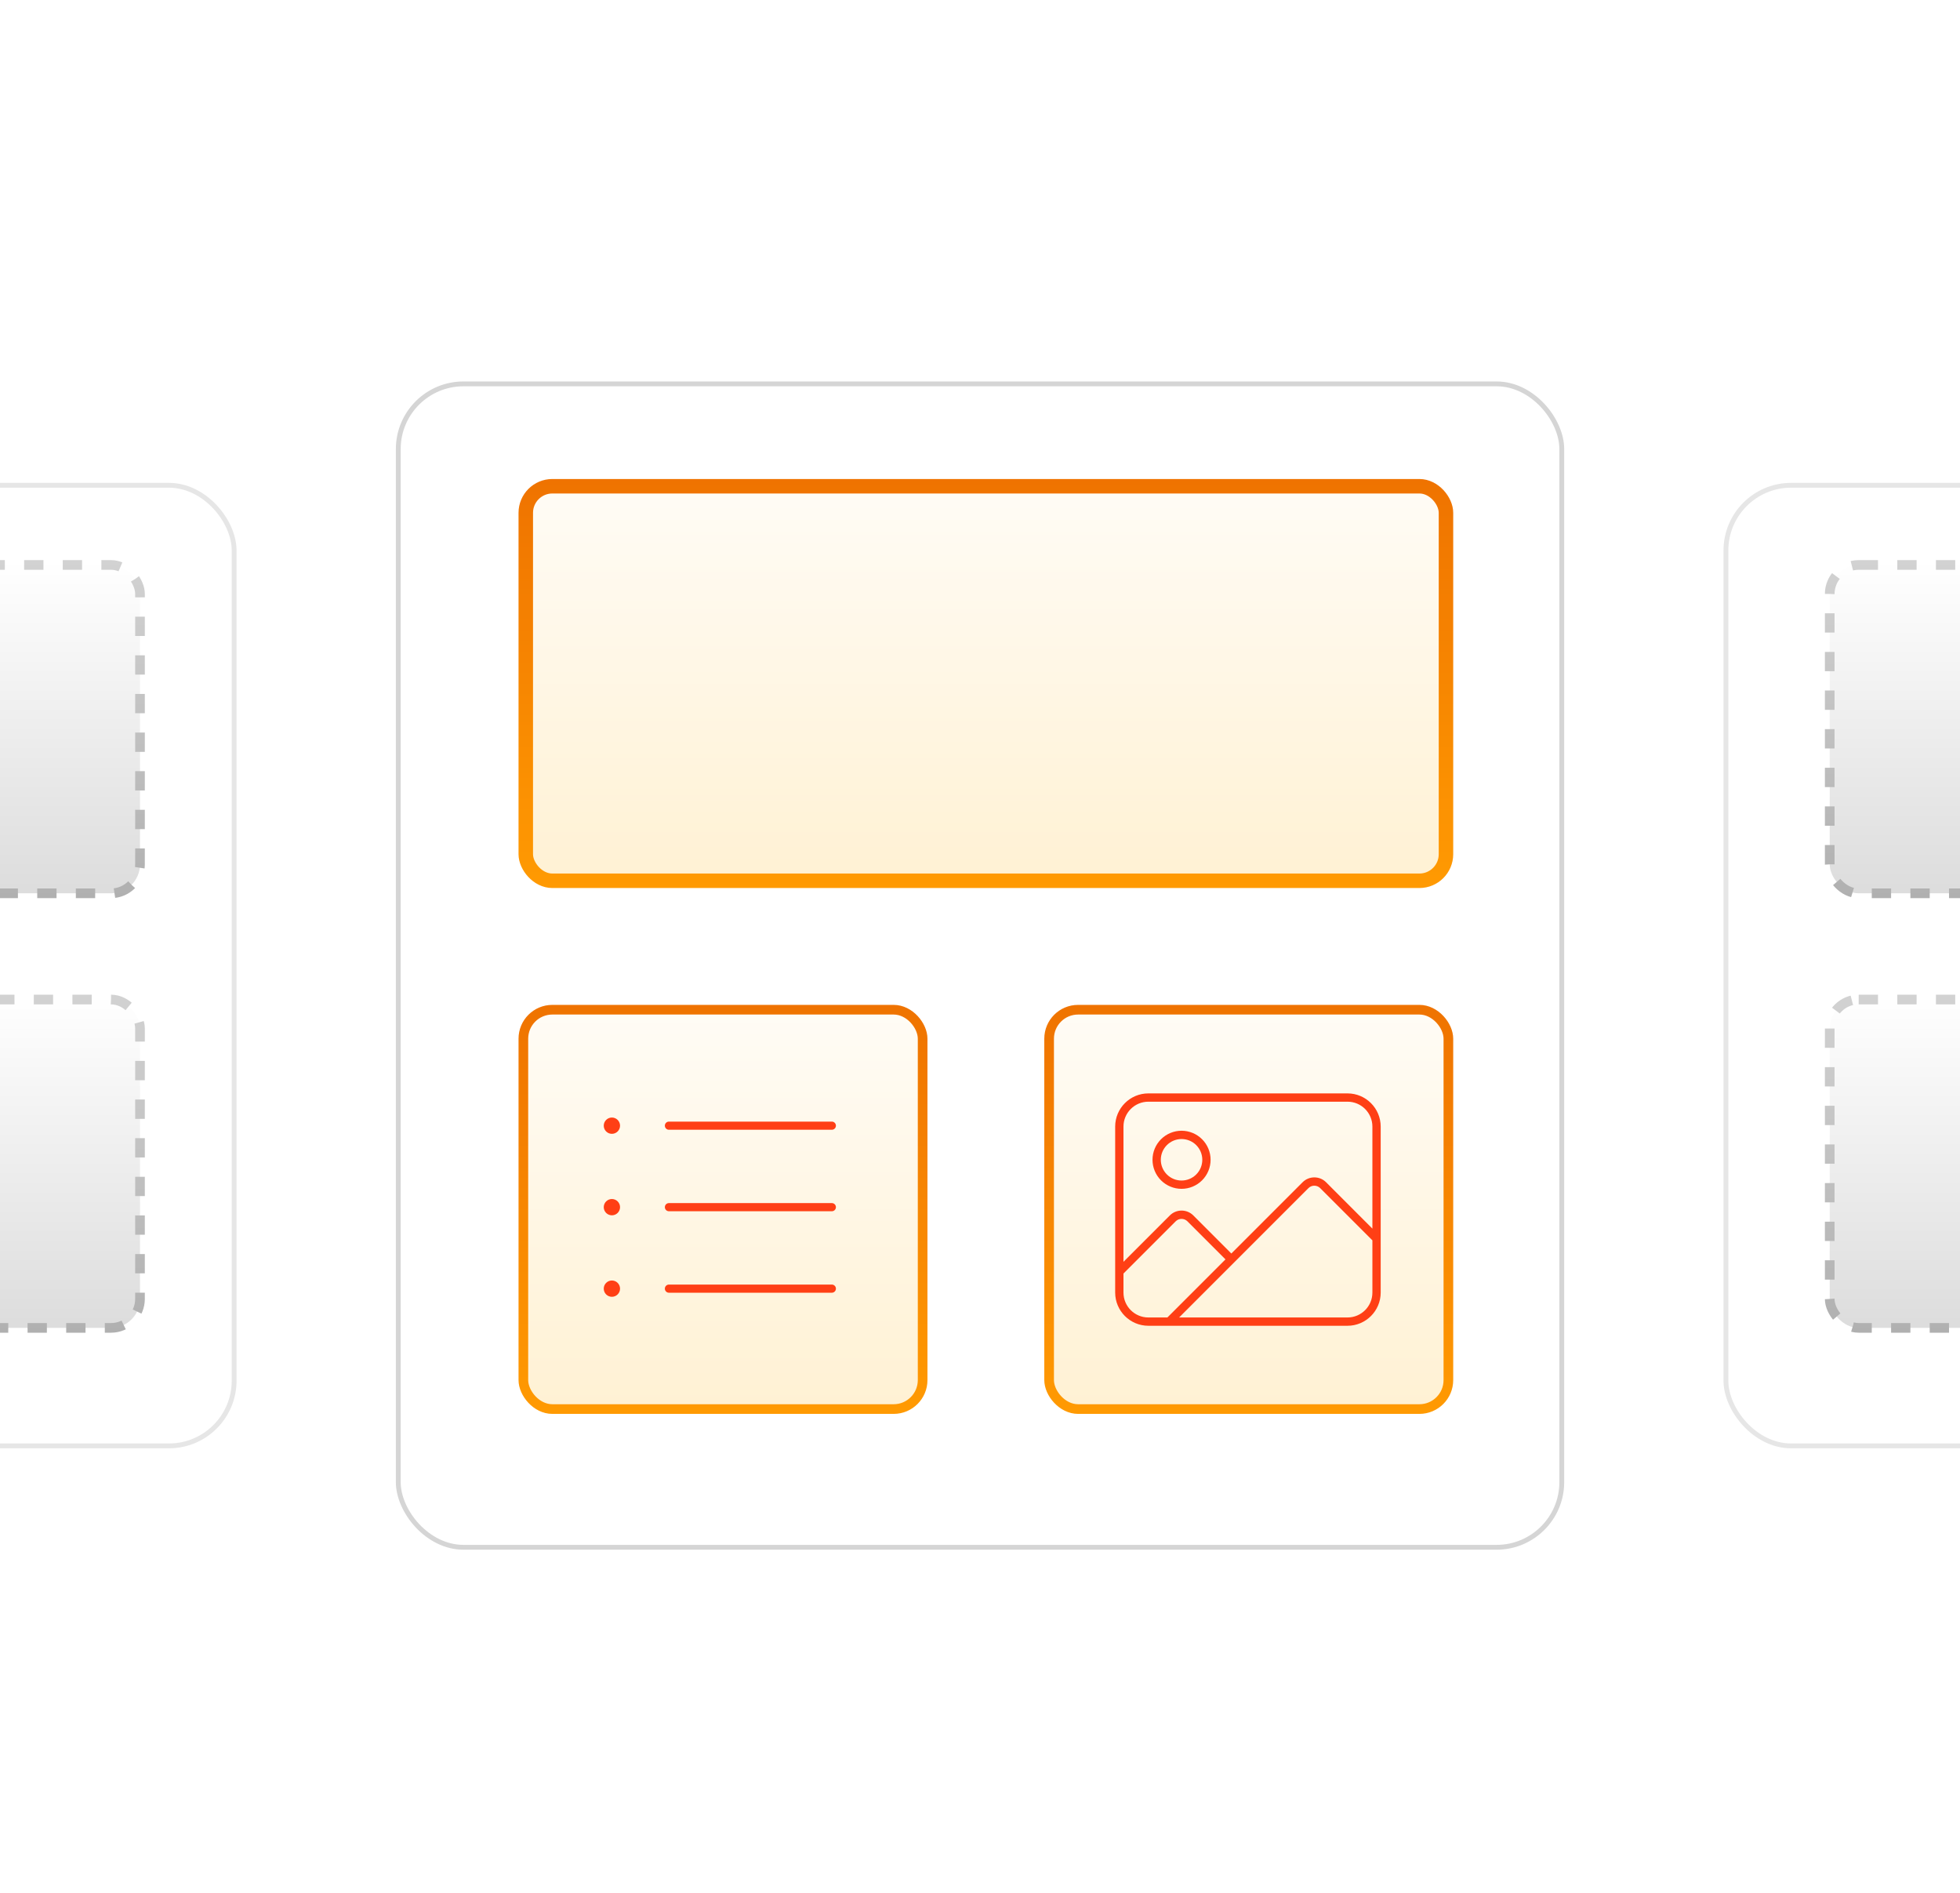 <svg width="406" height="392" viewBox="0 0 406 392" fill="none" xmlns="http://www.w3.org/2000/svg">



<g class="page page-pre-left" style="display:none">
    <g filter="url(#filter0_d_10_205)">
    <rect x="82" y="75" width="242.013" height="241.937" rx="14" fill="white"/>
    <rect x="82.5" y="75.5" width="241.013" height="240.937" rx="13.5" stroke="#D5D5D5"/>
    </g>
    <rect x="108.911" y="100.701" width="190.611" height="81.705" rx="5.5" fill="url(#paint0_linear_10_205)" stroke="url(#paint1_linear_10_205)" stroke-width="3"/>
    <rect x="108.411" y="209.107" width="82.705" height="82.705" rx="6" fill="url(#paint2_linear_10_205)" stroke="url(#paint3_linear_10_205)" stroke-width="2"/>
    <rect x="217.317" y="209.107" width="82.705" height="82.705" rx="6" fill="url(#paint4_linear_10_205)" stroke="url(#paint5_linear_10_205)" stroke-width="2"/>
    <path d="M237.875 228.156C235.028 228.156 232.719 230.466 232.719 233.312V261.317L242.322 251.714C243.665 250.371 245.846 250.371 247.188 251.714L255.062 259.599L269.822 244.839C271.165 243.496 273.346 243.496 274.688 244.839L284.281 254.442V233.312C284.281 230.466 281.972 228.156 279.125 228.156H237.875ZM232.719 263.745V267.688C232.719 270.534 235.028 272.844 237.875 272.844H241.817L253.849 260.812L245.964 252.928C245.298 252.262 244.202 252.262 243.536 252.928L232.719 263.745ZM273.464 246.053C272.798 245.387 271.702 245.387 271.036 246.053L244.245 272.844H279.125C281.972 272.844 284.281 270.534 284.281 267.688V256.87L273.464 246.053ZM231 233.312C231 229.521 234.083 226.438 237.875 226.438H279.125C282.917 226.438 286 229.521 286 233.312V267.688C286 271.479 282.917 274.562 279.125 274.562H237.875C234.083 274.562 231 271.479 231 267.688V233.312ZM249.047 240.188C249.047 239.048 248.594 237.955 247.788 237.149C246.983 236.343 245.89 235.891 244.75 235.891C243.61 235.891 242.517 236.343 241.712 237.149C240.906 237.955 240.453 239.048 240.453 240.188C240.453 241.327 240.906 242.42 241.712 243.226C242.517 244.032 243.61 244.484 244.75 244.484C245.89 244.484 246.983 244.032 247.788 243.226C248.594 242.42 249.047 241.327 249.047 240.188ZM238.734 240.188C238.734 238.592 239.368 237.062 240.496 235.934C241.624 234.806 243.155 234.172 244.75 234.172C246.345 234.172 247.876 234.806 249.004 235.934C250.132 237.062 250.766 238.592 250.766 240.188C250.766 241.783 250.132 243.313 249.004 244.441C247.876 245.569 246.345 246.203 244.75 246.203C243.155 246.203 241.624 245.569 240.496 244.441C239.368 243.313 238.734 241.783 238.734 240.188Z" fill="#FF3F15"/>
    <path d="M126.75 231.438C126.302 231.438 125.873 231.615 125.557 231.932C125.24 232.248 125.062 232.677 125.062 233.125C125.062 233.573 125.24 234.002 125.557 234.318C125.873 234.635 126.302 234.812 126.75 234.812C127.198 234.812 127.627 234.635 127.943 234.318C128.26 234.002 128.438 233.573 128.438 233.125C128.438 232.677 128.26 232.248 127.943 231.932C127.627 231.615 127.198 231.438 126.75 231.438ZM126.75 248.312C126.302 248.312 125.873 248.49 125.557 248.807C125.24 249.123 125.062 249.552 125.062 250C125.062 250.448 125.24 250.877 125.557 251.193C125.873 251.51 126.302 251.688 126.75 251.688C127.198 251.688 127.627 251.51 127.943 251.193C128.26 250.877 128.438 250.448 128.438 250C128.438 249.552 128.26 249.123 127.943 248.807C127.627 248.49 127.198 248.312 126.75 248.312ZM128.438 266.875C128.438 266.427 128.26 265.998 127.943 265.682C127.627 265.365 127.198 265.188 126.75 265.188C126.302 265.188 125.873 265.365 125.557 265.682C125.24 265.998 125.062 266.427 125.062 266.875C125.062 267.323 125.24 267.752 125.557 268.068C125.873 268.385 126.302 268.562 126.75 268.562C127.198 268.562 127.627 268.385 127.943 268.068C128.26 267.752 128.438 267.323 128.438 266.875ZM138.562 232.281C138.098 232.281 137.719 232.661 137.719 233.125C137.719 233.589 138.098 233.969 138.562 233.969H172.312C172.777 233.969 173.156 233.589 173.156 233.125C173.156 232.661 172.777 232.281 172.312 232.281H138.562ZM138.562 249.156C138.098 249.156 137.719 249.536 137.719 250C137.719 250.464 138.098 250.844 138.562 250.844H172.312C172.777 250.844 173.156 250.464 173.156 250C173.156 249.536 172.777 249.156 172.312 249.156H138.562ZM138.562 266.031C138.098 266.031 137.719 266.411 137.719 266.875C137.719 267.339 138.098 267.719 138.562 267.719H172.312C172.777 267.719 173.156 267.339 173.156 266.875C173.156 266.411 172.777 266.031 172.312 266.031H138.562Z" fill="#FF3F15"/>
</g>

<g class="page page-left" style="display:none">
    <g filter="url(#filter0_d_10_205)">
    <rect x="82" y="75" width="242.013" height="241.937" rx="14" fill="white"/>
    <rect x="82.5" y="75.5" width="241.013" height="240.937" rx="13.5" stroke="#D5D5D5"/>
    </g>
    <rect x="108.911" y="100.701" width="190.611" height="81.705" rx="5.5" fill="url(#paint0_linear_10_205)" stroke="url(#paint1_linear_10_205)" stroke-width="3"/>
    <rect x="108.411" y="209.107" width="82.705" height="82.705" rx="6" fill="url(#paint2_linear_10_205)" stroke="url(#paint3_linear_10_205)" stroke-width="2"/>
    <rect x="217.317" y="209.107" width="82.705" height="82.705" rx="6" fill="url(#paint4_linear_10_205)" stroke="url(#paint5_linear_10_205)" stroke-width="2"/>
    <path d="M237.875 228.156C235.028 228.156 232.719 230.466 232.719 233.312V261.317L242.322 251.714C243.665 250.371 245.846 250.371 247.188 251.714L255.062 259.599L269.822 244.839C271.165 243.496 273.346 243.496 274.688 244.839L284.281 254.442V233.312C284.281 230.466 281.972 228.156 279.125 228.156H237.875ZM232.719 263.745V267.688C232.719 270.534 235.028 272.844 237.875 272.844H241.817L253.849 260.812L245.964 252.928C245.298 252.262 244.202 252.262 243.536 252.928L232.719 263.745ZM273.464 246.053C272.798 245.387 271.702 245.387 271.036 246.053L244.245 272.844H279.125C281.972 272.844 284.281 270.534 284.281 267.688V256.87L273.464 246.053ZM231 233.312C231 229.521 234.083 226.438 237.875 226.438H279.125C282.917 226.438 286 229.521 286 233.312V267.688C286 271.479 282.917 274.562 279.125 274.562H237.875C234.083 274.562 231 271.479 231 267.688V233.312ZM249.047 240.188C249.047 239.048 248.594 237.955 247.788 237.149C246.983 236.343 245.89 235.891 244.75 235.891C243.61 235.891 242.517 236.343 241.712 237.149C240.906 237.955 240.453 239.048 240.453 240.188C240.453 241.327 240.906 242.42 241.712 243.226C242.517 244.032 243.61 244.484 244.75 244.484C245.89 244.484 246.983 244.032 247.788 243.226C248.594 242.42 249.047 241.327 249.047 240.188ZM238.734 240.188C238.734 238.592 239.368 237.062 240.496 235.934C241.624 234.806 243.155 234.172 244.75 234.172C246.345 234.172 247.876 234.806 249.004 235.934C250.132 237.062 250.766 238.592 250.766 240.188C250.766 241.783 250.132 243.313 249.004 244.441C247.876 245.569 246.345 246.203 244.75 246.203C243.155 246.203 241.624 245.569 240.496 244.441C239.368 243.313 238.734 241.783 238.734 240.188Z" fill="#FF3F15"/>
    <path d="M126.75 231.438C126.302 231.438 125.873 231.615 125.557 231.932C125.24 232.248 125.062 232.677 125.062 233.125C125.062 233.573 125.24 234.002 125.557 234.318C125.873 234.635 126.302 234.812 126.75 234.812C127.198 234.812 127.627 234.635 127.943 234.318C128.26 234.002 128.438 233.573 128.438 233.125C128.438 232.677 128.26 232.248 127.943 231.932C127.627 231.615 127.198 231.438 126.75 231.438ZM126.75 248.312C126.302 248.312 125.873 248.49 125.557 248.807C125.24 249.123 125.062 249.552 125.062 250C125.062 250.448 125.24 250.877 125.557 251.193C125.873 251.51 126.302 251.688 126.75 251.688C127.198 251.688 127.627 251.51 127.943 251.193C128.26 250.877 128.438 250.448 128.438 250C128.438 249.552 128.26 249.123 127.943 248.807C127.627 248.49 127.198 248.312 126.75 248.312ZM128.438 266.875C128.438 266.427 128.26 265.998 127.943 265.682C127.627 265.365 127.198 265.188 126.75 265.188C126.302 265.188 125.873 265.365 125.557 265.682C125.24 265.998 125.062 266.427 125.062 266.875C125.062 267.323 125.24 267.752 125.557 268.068C125.873 268.385 126.302 268.562 126.75 268.562C127.198 268.562 127.627 268.385 127.943 268.068C128.26 267.752 128.438 267.323 128.438 266.875ZM138.562 232.281C138.098 232.281 137.719 232.661 137.719 233.125C137.719 233.589 138.098 233.969 138.562 233.969H172.312C172.777 233.969 173.156 233.589 173.156 233.125C173.156 232.661 172.777 232.281 172.312 232.281H138.562ZM138.562 249.156C138.098 249.156 137.719 249.536 137.719 250C137.719 250.464 138.098 250.844 138.562 250.844H172.312C172.777 250.844 173.156 250.464 173.156 250C173.156 249.536 172.777 249.156 172.312 249.156H138.562ZM138.562 266.031C138.098 266.031 137.719 266.411 137.719 266.875C137.719 267.339 138.098 267.719 138.562 267.719H172.312C172.777 267.719 173.156 267.339 173.156 266.875C173.156 266.411 172.777 266.031 172.312 266.031H138.562Z" fill="#FF3F15"/>
</g>


<g class="page page-center" >
    <g filter="url(#filter0_d_10_205)">
    <rect x="82" y="75" width="242.013" height="241.937" rx="14" fill="white"/>
    <rect x="82.5" y="75.5" width="241.013" height="240.937" rx="13.5" stroke="#D5D5D5"/>
    </g>
    <rect x="108.911" y="100.701" width="190.611" height="81.705" rx="5.5" fill="url(#paint0_linear_10_205)" stroke="url(#paint1_linear_10_205)" stroke-width="3"/>
    <rect x="108.411" y="209.107" width="82.705" height="82.705" rx="6" fill="url(#paint2_linear_10_205)" stroke="url(#paint3_linear_10_205)" stroke-width="2"/>
    <rect x="217.317" y="209.107" width="82.705" height="82.705" rx="6" fill="url(#paint4_linear_10_205)" stroke="url(#paint5_linear_10_205)" stroke-width="2"/>
    <path d="M237.875 228.156C235.028 228.156 232.719 230.466 232.719 233.312V261.317L242.322 251.714C243.665 250.371 245.846 250.371 247.188 251.714L255.062 259.599L269.822 244.839C271.165 243.496 273.346 243.496 274.688 244.839L284.281 254.442V233.312C284.281 230.466 281.972 228.156 279.125 228.156H237.875ZM232.719 263.745V267.688C232.719 270.534 235.028 272.844 237.875 272.844H241.817L253.849 260.812L245.964 252.928C245.298 252.262 244.202 252.262 243.536 252.928L232.719 263.745ZM273.464 246.053C272.798 245.387 271.702 245.387 271.036 246.053L244.245 272.844H279.125C281.972 272.844 284.281 270.534 284.281 267.688V256.87L273.464 246.053ZM231 233.312C231 229.521 234.083 226.438 237.875 226.438H279.125C282.917 226.438 286 229.521 286 233.312V267.688C286 271.479 282.917 274.562 279.125 274.562H237.875C234.083 274.562 231 271.479 231 267.688V233.312ZM249.047 240.188C249.047 239.048 248.594 237.955 247.788 237.149C246.983 236.343 245.89 235.891 244.75 235.891C243.61 235.891 242.517 236.343 241.712 237.149C240.906 237.955 240.453 239.048 240.453 240.188C240.453 241.327 240.906 242.42 241.712 243.226C242.517 244.032 243.61 244.484 244.75 244.484C245.89 244.484 246.983 244.032 247.788 243.226C248.594 242.42 249.047 241.327 249.047 240.188ZM238.734 240.188C238.734 238.592 239.368 237.062 240.496 235.934C241.624 234.806 243.155 234.172 244.75 234.172C246.345 234.172 247.876 234.806 249.004 235.934C250.132 237.062 250.766 238.592 250.766 240.188C250.766 241.783 250.132 243.313 249.004 244.441C247.876 245.569 246.345 246.203 244.75 246.203C243.155 246.203 241.624 245.569 240.496 244.441C239.368 243.313 238.734 241.783 238.734 240.188Z" fill="#FF3F15"/>
    <path d="M126.75 231.438C126.302 231.438 125.873 231.615 125.557 231.932C125.24 232.248 125.062 232.677 125.062 233.125C125.062 233.573 125.24 234.002 125.557 234.318C125.873 234.635 126.302 234.812 126.75 234.812C127.198 234.812 127.627 234.635 127.943 234.318C128.26 234.002 128.438 233.573 128.438 233.125C128.438 232.677 128.26 232.248 127.943 231.932C127.627 231.615 127.198 231.438 126.75 231.438ZM126.75 248.312C126.302 248.312 125.873 248.49 125.557 248.807C125.24 249.123 125.062 249.552 125.062 250C125.062 250.448 125.24 250.877 125.557 251.193C125.873 251.51 126.302 251.688 126.75 251.688C127.198 251.688 127.627 251.51 127.943 251.193C128.26 250.877 128.438 250.448 128.438 250C128.438 249.552 128.26 249.123 127.943 248.807C127.627 248.49 127.198 248.312 126.75 248.312ZM128.438 266.875C128.438 266.427 128.26 265.998 127.943 265.682C127.627 265.365 127.198 265.188 126.75 265.188C126.302 265.188 125.873 265.365 125.557 265.682C125.24 265.998 125.062 266.427 125.062 266.875C125.062 267.323 125.24 267.752 125.557 268.068C125.873 268.385 126.302 268.562 126.75 268.562C127.198 268.562 127.627 268.385 127.943 268.068C128.26 267.752 128.438 267.323 128.438 266.875ZM138.562 232.281C138.098 232.281 137.719 232.661 137.719 233.125C137.719 233.589 138.098 233.969 138.562 233.969H172.312C172.777 233.969 173.156 233.589 173.156 233.125C173.156 232.661 172.777 232.281 172.312 232.281H138.562ZM138.562 249.156C138.098 249.156 137.719 249.536 137.719 250C137.719 250.464 138.098 250.844 138.562 250.844H172.312C172.777 250.844 173.156 250.464 173.156 250C173.156 249.536 172.777 249.156 172.312 249.156H138.562ZM138.562 266.031C138.098 266.031 137.719 266.411 137.719 266.875C137.719 267.339 138.098 267.719 138.562 267.719H172.312C172.777 267.719 173.156 267.339 173.156 266.875C173.156 266.411 172.777 266.031 172.312 266.031H138.562Z" fill="#FF3F15"/>
</g>

<g class="page page-right" style="display:none">
    <g filter="url(#filter0_d_10_205)">
    <rect x="82" y="75" width="242.013" height="241.937" rx="14" fill="white"/>
    <rect x="82.5" y="75.5" width="241.013" height="240.937" rx="13.5" stroke="#D5D5D5"/>
    </g>
    <rect x="108.911" y="100.701" width="190.611" height="81.705" rx="5.5" fill="url(#paint0_linear_10_205)" stroke="url(#paint1_linear_10_205)" stroke-width="3"/>
    <rect x="108.411" y="209.107" width="82.705" height="82.705" rx="6" fill="url(#paint2_linear_10_205)" stroke="url(#paint3_linear_10_205)" stroke-width="2"/>
    <rect x="217.317" y="209.107" width="82.705" height="82.705" rx="6" fill="url(#paint4_linear_10_205)" stroke="url(#paint5_linear_10_205)" stroke-width="2"/>
    <path d="M237.875 228.156C235.028 228.156 232.719 230.466 232.719 233.312V261.317L242.322 251.714C243.665 250.371 245.846 250.371 247.188 251.714L255.062 259.599L269.822 244.839C271.165 243.496 273.346 243.496 274.688 244.839L284.281 254.442V233.312C284.281 230.466 281.972 228.156 279.125 228.156H237.875ZM232.719 263.745V267.688C232.719 270.534 235.028 272.844 237.875 272.844H241.817L253.849 260.812L245.964 252.928C245.298 252.262 244.202 252.262 243.536 252.928L232.719 263.745ZM273.464 246.053C272.798 245.387 271.702 245.387 271.036 246.053L244.245 272.844H279.125C281.972 272.844 284.281 270.534 284.281 267.688V256.87L273.464 246.053ZM231 233.312C231 229.521 234.083 226.438 237.875 226.438H279.125C282.917 226.438 286 229.521 286 233.312V267.688C286 271.479 282.917 274.562 279.125 274.562H237.875C234.083 274.562 231 271.479 231 267.688V233.312ZM249.047 240.188C249.047 239.048 248.594 237.955 247.788 237.149C246.983 236.343 245.89 235.891 244.75 235.891C243.61 235.891 242.517 236.343 241.712 237.149C240.906 237.955 240.453 239.048 240.453 240.188C240.453 241.327 240.906 242.42 241.712 243.226C242.517 244.032 243.61 244.484 244.75 244.484C245.89 244.484 246.983 244.032 247.788 243.226C248.594 242.42 249.047 241.327 249.047 240.188ZM238.734 240.188C238.734 238.592 239.368 237.062 240.496 235.934C241.624 234.806 243.155 234.172 244.75 234.172C246.345 234.172 247.876 234.806 249.004 235.934C250.132 237.062 250.766 238.592 250.766 240.188C250.766 241.783 250.132 243.313 249.004 244.441C247.876 245.569 246.345 246.203 244.75 246.203C243.155 246.203 241.624 245.569 240.496 244.441C239.368 243.313 238.734 241.783 238.734 240.188Z" fill="#FF3F15"/>
    <path d="M126.75 231.438C126.302 231.438 125.873 231.615 125.557 231.932C125.24 232.248 125.062 232.677 125.062 233.125C125.062 233.573 125.24 234.002 125.557 234.318C125.873 234.635 126.302 234.812 126.75 234.812C127.198 234.812 127.627 234.635 127.943 234.318C128.26 234.002 128.438 233.573 128.438 233.125C128.438 232.677 128.26 232.248 127.943 231.932C127.627 231.615 127.198 231.438 126.75 231.438ZM126.75 248.312C126.302 248.312 125.873 248.49 125.557 248.807C125.24 249.123 125.062 249.552 125.062 250C125.062 250.448 125.24 250.877 125.557 251.193C125.873 251.51 126.302 251.688 126.75 251.688C127.198 251.688 127.627 251.51 127.943 251.193C128.26 250.877 128.438 250.448 128.438 250C128.438 249.552 128.26 249.123 127.943 248.807C127.627 248.49 127.198 248.312 126.75 248.312ZM128.438 266.875C128.438 266.427 128.26 265.998 127.943 265.682C127.627 265.365 127.198 265.188 126.75 265.188C126.302 265.188 125.873 265.365 125.557 265.682C125.24 265.998 125.062 266.427 125.062 266.875C125.062 267.323 125.24 267.752 125.557 268.068C125.873 268.385 126.302 268.562 126.75 268.562C127.198 268.562 127.627 268.385 127.943 268.068C128.26 267.752 128.438 267.323 128.438 266.875ZM138.562 232.281C138.098 232.281 137.719 232.661 137.719 233.125C137.719 233.589 138.098 233.969 138.562 233.969H172.312C172.777 233.969 173.156 233.589 173.156 233.125C173.156 232.661 172.777 232.281 172.312 232.281H138.562ZM138.562 249.156C138.098 249.156 137.719 249.536 137.719 250C137.719 250.464 138.098 250.844 138.562 250.844H172.312C172.777 250.844 173.156 250.464 173.156 250C173.156 249.536 172.777 249.156 172.312 249.156H138.562ZM138.562 266.031C138.098 266.031 137.719 266.411 137.719 266.875C137.719 267.339 138.098 267.719 138.562 267.719H172.312C172.777 267.719 173.156 267.339 173.156 266.875C173.156 266.411 172.777 266.031 172.312 266.031H138.562Z" fill="#FF3F15"/>
</g>


<g class="hidden-page">
    <g filter="url(#filter1_d_10_205)">
    <rect x="-151" y="96" width="200" height="199.937" rx="14" fill="white"/>
    <rect x="-150.5" y="96.5" width="199" height="198.937" rx="13.5" stroke="#E6E6E6"/>
    </g>
    <rect x="-129" y="117" width="158" height="68" rx="6" fill="url(#paint6_linear_10_205)" stroke="url(#paint7_linear_10_205)" stroke-width="2" stroke-dasharray="4 4"/>
    <rect x="-39" y="207" width="68" height="68" rx="6" fill="url(#paint8_linear_10_205)" stroke="url(#paint9_linear_10_205)" stroke-width="2" stroke-dasharray="4 4"/>
</g>
<g class="hidden-page">
    <g filter="url(#filter2_d_10_205)">
    <rect x="357.013" y="96" width="200" height="199.937" rx="14" fill="white"/>
    <rect x="357.513" y="96.5" width="199" height="198.937" rx="13.5" stroke="#E6E6E6"/>
    </g>
    <rect x="379.013" y="117" width="158" height="68" rx="6" fill="url(#paint10_linear_10_205)" stroke="url(#paint11_linear_10_205)" stroke-width="2" stroke-dasharray="4 4"/>
    <rect x="379.013" y="207" width="68" height="68" rx="6" fill="url(#paint12_linear_10_205)" stroke="url(#paint13_linear_10_205)" stroke-width="2" stroke-dasharray="4 4"/>
</g>




<defs>
<filter id="filter0_d_10_205" x="68.6" y="65.6" width="268.813" height="268.737" filterUnits="userSpaceOnUse" color-interpolation-filters="sRGB">
<feFlood flood-opacity="0" result="BackgroundImageFix"/>
<feColorMatrix in="SourceAlpha" type="matrix" values="0 0 0 0 0 0 0 0 0 0 0 0 0 0 0 0 0 0 127 0" result="hardAlpha"/>
<feOffset dy="4"/>
<feGaussianBlur stdDeviation="6.7"/>
<feComposite in2="hardAlpha" operator="out"/>
<feColorMatrix type="matrix" values="0 0 0 0 0 0 0 0 0 0 0 0 0 0 0 0 0 0 0.15 0"/>
<feBlend mode="normal" in2="BackgroundImageFix" result="effect1_dropShadow_10_205"/>
<feBlend mode="normal" in="SourceGraphic" in2="effect1_dropShadow_10_205" result="shape"/>
</filter>
<filter id="filter1_d_10_205" x="-164.4" y="86.6" width="226.8" height="226.737" filterUnits="userSpaceOnUse" color-interpolation-filters="sRGB">
<feFlood flood-opacity="0" result="BackgroundImageFix"/>
<feColorMatrix in="SourceAlpha" type="matrix" values="0 0 0 0 0 0 0 0 0 0 0 0 0 0 0 0 0 0 127 0" result="hardAlpha"/>
<feOffset dy="4"/>
<feGaussianBlur stdDeviation="6.7"/>
<feComposite in2="hardAlpha" operator="out"/>
<feColorMatrix type="matrix" values="0 0 0 0 0 0 0 0 0 0 0 0 0 0 0 0 0 0 0.15 0"/>
<feBlend mode="normal" in2="BackgroundImageFix" result="effect1_dropShadow_10_205"/>
<feBlend mode="normal" in="SourceGraphic" in2="effect1_dropShadow_10_205" result="shape"/>
</filter>
<filter id="filter2_d_10_205" x="343.613" y="86.6" width="226.8" height="226.737" filterUnits="userSpaceOnUse" color-interpolation-filters="sRGB">
<feFlood flood-opacity="0" result="BackgroundImageFix"/>
<feColorMatrix in="SourceAlpha" type="matrix" values="0 0 0 0 0 0 0 0 0 0 0 0 0 0 0 0 0 0 127 0" result="hardAlpha"/>
<feOffset dy="4"/>
<feGaussianBlur stdDeviation="6.7"/>
<feComposite in2="hardAlpha" operator="out"/>
<feColorMatrix type="matrix" values="0 0 0 0 0 0 0 0 0 0 0 0 0 0 0 0 0 0 0.15 0"/>
<feBlend mode="normal" in2="BackgroundImageFix" result="effect1_dropShadow_10_205"/>
<feBlend mode="normal" in="SourceGraphic" in2="effect1_dropShadow_10_205" result="shape"/>
</filter>
<linearGradient id="paint0_linear_10_205" x1="204.217" y1="99.201" x2="204.217" y2="183.906" gradientUnits="userSpaceOnUse">
<stop stop-color="#FFFCF6"/>
<stop offset="1" stop-color="#FFF1D3"/>
</linearGradient>
<linearGradient id="paint1_linear_10_205" x1="204.217" y1="99.201" x2="204.217" y2="183.906" gradientUnits="userSpaceOnUse">
<stop stop-color="#EF7300"/>
<stop offset="1" stop-color="#FF9A02"/>
</linearGradient>
<linearGradient id="paint2_linear_10_205" x1="149.764" y1="208.107" x2="149.764" y2="292.812" gradientUnits="userSpaceOnUse">
<stop stop-color="#FFFCF6"/>
<stop offset="1" stop-color="#FFF1D3"/>
</linearGradient>
<linearGradient id="paint3_linear_10_205" x1="149.764" y1="208.107" x2="149.764" y2="292.812" gradientUnits="userSpaceOnUse">
<stop stop-color="#EF7300"/>
<stop offset="1" stop-color="#FF9A02"/>
</linearGradient>
<linearGradient id="paint4_linear_10_205" x1="258.67" y1="208.107" x2="258.67" y2="292.812" gradientUnits="userSpaceOnUse">
<stop stop-color="#FFFCF6"/>
<stop offset="1" stop-color="#FFF1D3"/>
</linearGradient>
<linearGradient id="paint5_linear_10_205" x1="258.67" y1="208.107" x2="258.67" y2="292.812" gradientUnits="userSpaceOnUse">
<stop stop-color="#EF7300"/>
<stop offset="1" stop-color="#FF9A02"/>
</linearGradient>
<linearGradient id="paint6_linear_10_205" x1="-50" y1="116" x2="-50" y2="186" gradientUnits="userSpaceOnUse">
<stop stop-color="white"/>
<stop offset="1" stop-color="#DCDCDC"/>
</linearGradient>
<linearGradient id="paint7_linear_10_205" x1="-50" y1="116" x2="-50" y2="186" gradientUnits="userSpaceOnUse">
<stop stop-color="#D2D2D2"/>
<stop offset="1" stop-color="#B0B0B0"/>
</linearGradient>
<linearGradient id="paint8_linear_10_205" x1="-5" y1="206" x2="-5" y2="276" gradientUnits="userSpaceOnUse">
<stop stop-color="white"/>
<stop offset="1" stop-color="#DCDCDC"/>
</linearGradient>
<linearGradient id="paint9_linear_10_205" x1="-5" y1="206" x2="-5" y2="276" gradientUnits="userSpaceOnUse">
<stop stop-color="#D2D2D2"/>
<stop offset="1" stop-color="#B0B0B0"/>
</linearGradient>
<linearGradient id="paint10_linear_10_205" x1="458.013" y1="116" x2="458.013" y2="186" gradientUnits="userSpaceOnUse">
<stop stop-color="white"/>
<stop offset="1" stop-color="#DCDCDC"/>
</linearGradient>
<linearGradient id="paint11_linear_10_205" x1="458.013" y1="116" x2="458.013" y2="186" gradientUnits="userSpaceOnUse">
<stop stop-color="#D2D2D2"/>
<stop offset="1" stop-color="#B0B0B0"/>
</linearGradient>
<linearGradient id="paint12_linear_10_205" x1="413.013" y1="206" x2="413.013" y2="276" gradientUnits="userSpaceOnUse">
<stop stop-color="white"/>
<stop offset="1" stop-color="#DCDCDC"/>
</linearGradient>
<linearGradient id="paint13_linear_10_205" x1="413.013" y1="206" x2="413.013" y2="276" gradientUnits="userSpaceOnUse">
<stop stop-color="#D2D2D2"/>
<stop offset="1" stop-color="#B0B0B0"/>
</linearGradient>
<linearGradient id="paint14_linear_10_205" x1="337.5" y1="188" x2="405" y2="188" gradientUnits="userSpaceOnUse">
<stop stop-color="white" stop-opacity="0"/>
<stop offset="0.886" stop-color="white"/>
</linearGradient>
<linearGradient id="paint15_linear_10_205" x1="-6.5" y1="188" x2="61" y2="188" gradientUnits="userSpaceOnUse">
<stop offset="0.114" stop-color="white"/>
<stop offset="1" stop-color="white" stop-opacity="0"/>
</linearGradient>
<clipPath id="clip0_10_205">

</clipPath>
</defs>
</svg>
